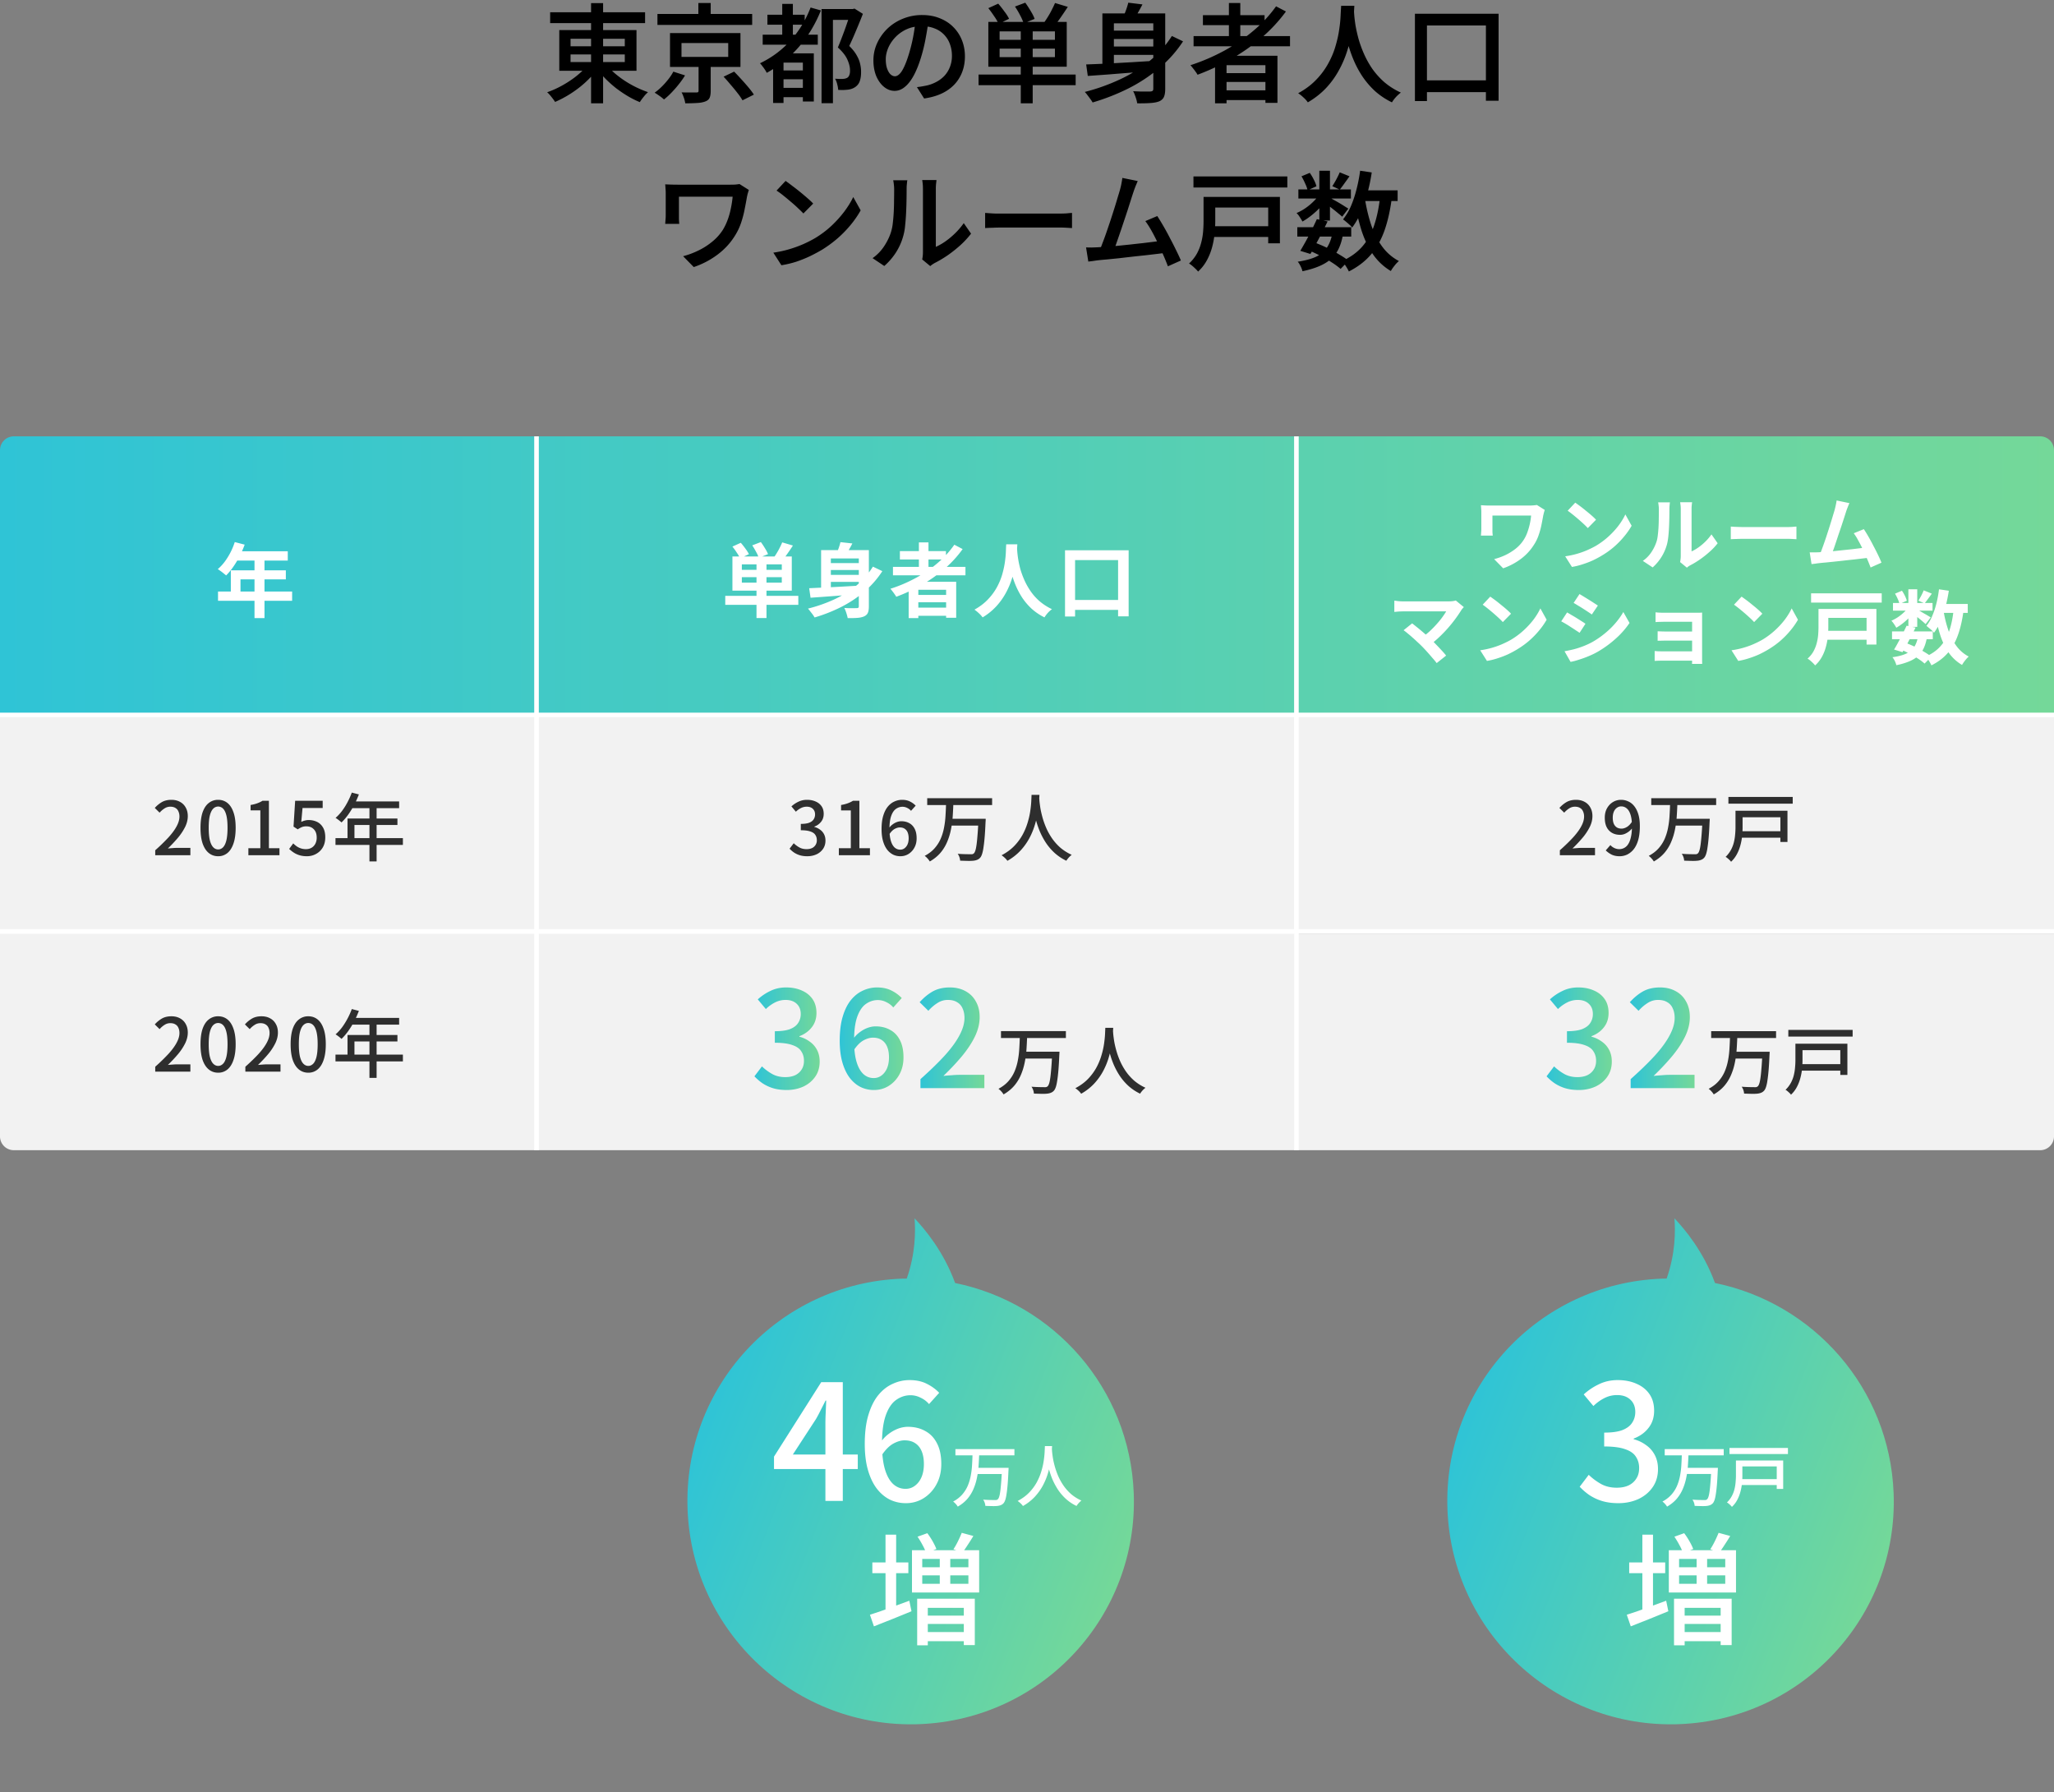 <svg width="306" height="267" fill="none" xmlns="http://www.w3.org/2000/svg"><rect width="100%" height="100%" fill="#808080" stroke="none"/><path d="M193.27 33.848h8.032v1.392h-8.032v-1.392Zm.16-5.632h7.824v1.36h-7.824v-1.36Zm2.752 4.432 1.6.336a63.746 63.746 0 0 1-.848 1.696 64.328 64.328 0 0 1-.896 1.696c-.288.544-.56 1.03-.816 1.456l-1.504-.464c.245-.416.517-.89.816-1.424.298-.544.592-1.104.88-1.68a64.15 64.15 0 0 0 .768-1.616Zm2.304 2.144 1.584.144c-.139.821-.358 1.536-.656 2.144a4.75 4.75 0 0 1-1.168 1.536c-.48.416-1.067.768-1.76 1.056-.683.288-1.499.533-2.448.736a3.16 3.16 0 0 0-.288-.768 2.909 2.909 0 0 0-.416-.656c1.077-.16 1.962-.395 2.656-.704.704-.32 1.253-.763 1.648-1.328.394-.565.677-1.285.848-2.16Zm1.104-9.12 1.456.592c-.256.363-.512.72-.768 1.072-.246.352-.475.656-.688.912l-1.104-.512c.181-.277.378-.613.592-1.008.213-.395.384-.747.512-1.056Zm-3.04-.24h1.584v7.424h-1.584v-7.424Zm-2.656.832 1.232-.512c.224.31.426.65.608 1.024.192.373.32.699.384.976l-1.312.592a4.96 4.96 0 0 0-.368-1.008 9.168 9.168 0 0 0-.544-1.072Zm2.704 2.624 1.12.672a8.776 8.776 0 0 1-1.008 1.296 11.64 11.64 0 0 1-1.296 1.2 9.662 9.662 0 0 1-1.376.944c-.096-.181-.23-.4-.4-.656a3.018 3.018 0 0 0-.48-.608 7.301 7.301 0 0 0 1.312-.72 8.535 8.535 0 0 0 1.216-1.008c.384-.373.688-.747.912-1.12Zm1.392.48c.138.075.341.192.608.352.277.15.57.315.88.496.309.181.586.352.832.512l.56.352-.912 1.2a9.762 9.762 0 0 0-.592-.496c-.235-.203-.491-.41-.768-.624a29.304 29.304 0 0 0-.8-.624 9.569 9.569 0 0 0-.624-.48l.816-.688Zm4.4-1.008h5.824v1.584h-5.824V28.36Zm.24-2.928 1.728.256a26.832 26.832 0 0 1-.656 3.136 19.881 19.881 0 0 1-.96 2.816 11.223 11.223 0 0 1-1.296 2.256 2.642 2.642 0 0 0-.384-.4 14.12 14.12 0 0 0-.976-.816 8.583 8.583 0 0 0 1.168-1.968c.33-.768.608-1.6.832-2.496a23.08 23.08 0 0 0 .544-2.784Zm2.976 3.888 1.744.16c-.235 1.835-.598 3.45-1.088 4.848-.491 1.387-1.163 2.581-2.016 3.584-.854 1.003-1.952 1.845-3.296 2.528a6.607 6.607 0 0 0-.272-.512c-.118-.192-.24-.384-.368-.576a3.079 3.079 0 0 0-.368-.464c1.226-.555 2.224-1.27 2.992-2.144.768-.875 1.36-1.925 1.776-3.152.416-1.237.714-2.661.896-4.272Zm-2.256.336c.224 1.387.538 2.688.944 3.904.416 1.205.96 2.267 1.632 3.184a7.355 7.355 0 0 0 2.48 2.144 4.984 4.984 0 0 0-.432.416c-.15.181-.294.363-.432.544a4.585 4.585 0 0 0-.336.528 8.553 8.553 0 0 1-2.656-2.48c-.704-1.024-1.275-2.208-1.712-3.552a32.47 32.47 0 0 1-1.04-4.432l1.552-.256Zm-8.352 7.648.912-1.152c.629.235 1.258.507 1.888.816.629.31 1.21.63 1.744.96.544.32 1.002.624 1.376.912l-1.2 1.216a11.174 11.174 0 0 0-1.28-.944c-.502-.33-1.051-.65-1.648-.96a22.93 22.93 0 0 0-1.792-.848Zm-17.2-11.024h13.984v1.648h-13.984V26.28Zm2.576 7.424h9.28v1.6h-9.28v-1.6Zm.144-4.368h10.16v6.912h-1.744V30.92h-8.416v-1.584Zm-1.216 0h1.744v3.584c0 .565-.032 1.184-.096 1.856a12.56 12.56 0 0 1-.368 2.032 8.914 8.914 0 0 1-.784 1.968 6.351 6.351 0 0 1-1.312 1.68 3.084 3.084 0 0 0-.384-.416 7.227 7.227 0 0 0-.512-.464 3.7 3.7 0 0 0-.448-.32 5.97 5.97 0 0 0 1.168-1.472 7.017 7.017 0 0 0 .64-1.632 9.449 9.449 0 0 0 .288-1.68c.043-.555.064-1.083.064-1.584v-3.552Zm-9.808-2.368c-.096.235-.203.49-.32.768-.107.267-.219.576-.336.928a87.44 87.44 0 0 0-.368 1.136c-.149.47-.315.987-.496 1.552-.181.555-.373 1.13-.576 1.728-.192.587-.384 1.157-.576 1.712l-.528 1.52c-.16.448-.299.805-.416 1.072l-2.112.08c.139-.341.299-.757.48-1.248.192-.49.389-1.03.592-1.616.203-.587.405-1.184.608-1.792.203-.619.395-1.216.576-1.792.181-.576.341-1.104.48-1.584.149-.48.267-.87.352-1.168.107-.395.181-.72.224-.976a11.1 11.1 0 0 0 .128-.784l2.288.464Zm2.912 5.216c.288.437.597.944.928 1.52.331.565.656 1.163.976 1.792.331.619.635 1.216.912 1.792.288.576.523 1.083.704 1.52l-1.936.864a27.435 27.435 0 0 0-.656-1.616 48.996 48.996 0 0 0-.864-1.888 26.075 26.075 0 0 0-.928-1.808c-.32-.565-.624-1.04-.912-1.424l1.776-.752Zm-8.928 4.656c.373-.021.821-.048 1.344-.08.533-.043 1.104-.09 1.712-.144.608-.064 1.232-.128 1.872-.192.64-.075 1.264-.144 1.872-.208l1.68-.208c.523-.064.965-.123 1.328-.176l.448 1.824c-.384.053-.853.112-1.408.176l-1.776.208c-.629.064-1.275.133-1.936.208-.661.075-1.307.15-1.936.224l-1.744.176c-.533.043-.981.085-1.344.128-.203.021-.432.053-.688.096l-.768.096-.336-2.112c.267.01.549.016.848.016.309-.01.587-.021.832-.032Zm-16.716-5.12c.182.01.411.027.688.048.288.021.587.037.896.048h9.536c.384 0 .731-.01 1.04-.032.32-.032.582-.053.784-.064v2.256l-.8-.048a16.414 16.414 0 0 0-1.024-.032h-8.656c-.448 0-.901.01-1.36.032-.448.01-.816.027-1.104.048V31.72Zm-9.376 6.928a5.295 5.295 0 0 0 .112-1.088v-9.408c0-.341-.016-.635-.048-.88a6.366 6.366 0 0 0-.064-.448h2.128c0 .043-.016.192-.048.448a7.078 7.078 0 0 0-.048.896v8.608a8.608 8.608 0 0 0 1.424-.816c.501-.352.987-.757 1.456-1.216.48-.47.907-.97 1.28-1.504l1.088 1.568a13.216 13.216 0 0 1-1.6 1.728 19.743 19.743 0 0 1-1.92 1.52c-.661.448-1.301.827-1.92 1.136a7.02 7.02 0 0 0-.4.256 9.518 9.518 0 0 0-.24.192l-1.2-.992Zm-7.392-.192a6.55 6.55 0 0 0 1.712-1.76c.459-.693.8-1.392 1.024-2.096a6.89 6.89 0 0 0 .272-1.312 24.79 24.79 0 0 0 .144-1.68c.032-.597.048-1.19.048-1.776a84.97 84.97 0 0 0 .016-1.584c0-.299-.016-.555-.048-.768a4.992 4.992 0 0 0-.096-.624h2.112a2.171 2.171 0 0 0-.048.272c-.011.139-.027.304-.048.496-.011.192-.016.39-.016.592 0 .47-.005 1.013-.016 1.632a60.746 60.746 0 0 1-.064 1.904c-.032.65-.08 1.27-.144 1.856a8.029 8.029 0 0 1-.256 1.472 8.965 8.965 0 0 1-1.088 2.496 9.51 9.51 0 0 1-1.76 2.048l-1.744-1.168Zm-12.96-11.504c.278.192.603.432.976.72a36.607 36.607 0 0 1 2.272 1.84c.352.299.64.57.864.816L119.69 31.8a19.034 19.034 0 0 0-.8-.784 18.99 18.99 0 0 0-1.056-.944c-.384-.33-.762-.645-1.136-.944a12.149 12.149 0 0 0-1.008-.736l1.344-1.44ZM115.21 37.64c.864-.128 1.67-.304 2.416-.528a17.778 17.778 0 0 0 2.064-.752c.64-.288 1.216-.581 1.728-.88a14.741 14.741 0 0 0 2.432-1.824 17.014 17.014 0 0 0 1.936-2.144c.555-.747.998-1.467 1.328-2.16l1.104 1.984c-.394.715-.88 1.424-1.456 2.128a17.261 17.261 0 0 1-1.952 2.016 18.255 18.255 0 0 1-2.352 1.728c-.544.32-1.13.635-1.76.944a19.29 19.29 0 0 1-2.016.816 14.68 14.68 0 0 1-2.272.544l-1.2-1.872Zm-3.648-9.344a21.601 21.601 0 0 0-.208.688 2.04 2.04 0 0 1-.064.288 54.025 54.025 0 0 1-.352 1.888c-.128.683-.309 1.37-.544 2.064a8.908 8.908 0 0 1-.976 2c-.651 1.035-1.504 1.947-2.56 2.736a12.568 12.568 0 0 1-3.504 1.824l-1.584-1.616a12.331 12.331 0 0 0 2.208-.816c.747-.352 1.44-.79 2.08-1.312a7.468 7.468 0 0 0 1.616-1.776c.277-.448.517-.944.72-1.488.203-.544.363-1.11.48-1.696.128-.597.219-1.19.272-1.776h-8v3.344c.011.235.027.47.048.704h-2.096c.022-.235.037-.448.048-.64.022-.203.032-.4.032-.592v-3.392c0-.203-.01-.41-.032-.624a10.14 10.14 0 0 0-.048-.64l.864.032c.32.01.661.016 1.024.016h7.808c.245 0 .485-.005.72-.016.245-.021.464-.048.656-.08l1.392.88Zm99.23-26.248h12.464v12.96h-1.888V3.792h-8.784v11.264h-1.792V2.048Zm.848 9.92h10.928v1.76H211.64v-1.76ZM199.8.864h1.968a66.632 66.632 0 0 1-.112 1.712 25.209 25.209 0 0 1-.304 2.336 18.88 18.88 0 0 1-.656 2.688 15.595 15.595 0 0 1-1.184 2.784 12.908 12.908 0 0 1-1.888 2.656c-.768.832-1.696 1.568-2.784 2.208a3.969 3.969 0 0 0-.624-.704 5.944 5.944 0 0 0-.816-.656c1.077-.587 1.979-1.264 2.704-2.032a11.163 11.163 0 0 0 1.792-2.432c.469-.853.827-1.712 1.072-2.576.256-.864.437-1.685.544-2.464a18.49 18.49 0 0 0 .208-2.08c.032-.608.059-1.088.08-1.44Zm1.888.4c.011.192.032.512.064.96.032.437.096.965.192 1.584.107.608.256 1.27.448 1.984a17.4 17.4 0 0 0 .8 2.208c.331.757.741 1.499 1.232 2.224a11.645 11.645 0 0 0 1.792 2 10.47 10.47 0 0 0 2.48 1.568 5.841 5.841 0 0 0-.768.704 5.051 5.051 0 0 0-.56.752 10.887 10.887 0 0 1-2.576-1.728 12.565 12.565 0 0 1-1.872-2.208 15.03 15.03 0 0 1-1.28-2.416 19.69 19.69 0 0 1-.832-2.416 23.537 23.537 0 0 1-.464-2.208 26.555 26.555 0 0 1-.304-2.848l1.648-.16Zm-23.872 4.112h14.368v1.52h-14.368v-1.52Zm1.392-3.12h9.184v1.488h-9.184V2.256Zm2.752 8.64h7.264v1.312h-7.264v-1.312Zm0 2.56h7.264v1.456h-7.264v-1.456ZM183.08.448h1.696v5.776h-1.696V.448Zm7.024.496 1.472.768a23.162 23.162 0 0 1-3.664 3.936A29.662 29.662 0 0 1 183.4 8.8a34.25 34.25 0 0 1-4.992 2.336 3.05 3.05 0 0 0-.288-.448 9.645 9.645 0 0 0-.4-.528 6.994 6.994 0 0 0-.368-.448 29.852 29.852 0 0 0 4.976-2.128 25.836 25.836 0 0 0 4.368-2.976 19.642 19.642 0 0 0 3.408-3.664Zm-9.088 7.36h9.296v7.024h-1.792V9.712h-5.792v5.68h-1.712V8.304ZM165.32 4.56h7.264v1.248h-7.264V4.56Zm0 2.368h7.264v1.248h-7.264V6.928ZM171.816 2h1.776v11.232c0 .512-.064.912-.192 1.2-.128.288-.357.507-.688.656-.341.139-.779.224-1.312.256-.533.043-1.195.059-1.984.048a3.958 3.958 0 0 0-.128-.592 9.757 9.757 0 0 0-.224-.656c-.075-.213-.16-.4-.256-.56.363.021.715.037 1.056.048h1.504c.16-.01.272-.043.336-.096.075-.064.112-.17.112-.32V2Zm-10 7.6a337.28 337.28 0 0 0 3.088-.128c1.184-.064 2.443-.133 3.776-.208a562 562 0 0 1 3.968-.24l-.032 1.456c-1.248.107-2.507.213-3.776.32-1.269.096-2.485.192-3.648.288-1.163.085-2.208.16-3.136.224l-.24-1.712Zm12.768-4.24 1.664.8a18.29 18.29 0 0 1-3.6 4.032 23.685 23.685 0 0 1-4.592 3.008 32.51 32.51 0 0 1-5.28 2.064 4.616 4.616 0 0 0-.336-.512 21.6 21.6 0 0 0-.432-.576 3.99 3.99 0 0 0-.4-.48 29.607 29.607 0 0 0 5.248-1.872 20.871 20.871 0 0 0 4.432-2.768 15.231 15.231 0 0 0 3.296-3.696ZM168.088.4l2.112.256c-.235.459-.485.917-.752 1.376a15.45 15.45 0 0 1-.736 1.136l-1.536-.32a13.6 13.6 0 0 0 .528-1.216c.171-.459.299-.87.384-1.232ZM164.232 2h8.144v1.472h-6.432v6.896h-1.712V2Zm-12.16 2.064h1.776v11.328h-1.776V4.064Zm-3.152 3.184v1.264h8.24V7.248h-8.24Zm0-2.576v1.264h8.24V4.672h-8.24Zm-1.68-1.408h11.68v6.672h-11.68V3.264Zm-1.456 7.84h14.464v1.584h-14.464v-1.584Zm1.456-9.888 1.472-.672c.299.341.603.725.912 1.152.32.416.555.784.704 1.104l-1.552.752a7.575 7.575 0 0 0-.656-1.12 18.248 18.248 0 0 0-.88-1.216Zm3.968-.24L152.744.4c.267.373.533.784.8 1.232.277.448.475.843.592 1.184l-1.632.656a8.055 8.055 0 0 0-.528-1.2c-.245-.47-.501-.901-.768-1.296Zm5.968-.528 1.904.576a65.285 65.285 0 0 1-1.056 1.568c-.352.512-.677.944-.976 1.296l-1.504-.528c.192-.267.389-.565.592-.896.213-.341.405-.688.576-1.04.181-.352.336-.677.464-.976ZM138.344 3.04c-.117.821-.261 1.69-.432 2.608-.16.907-.379 1.824-.656 2.752-.32 1.077-.683 2-1.088 2.768-.405.768-.853 1.355-1.344 1.76-.48.405-.997.608-1.552.608s-1.072-.192-1.552-.576c-.48-.384-.869-.917-1.168-1.6-.288-.693-.432-1.483-.432-2.368 0-.907.187-1.765.56-2.576a7.14 7.14 0 0 1 1.536-2.16 7.206 7.206 0 0 1 2.304-1.472 7.48 7.48 0 0 1 2.864-.544c.971 0 1.845.16 2.624.48.789.31 1.461.747 2.016 1.312a5.747 5.747 0 0 1 1.28 1.952c.299.747.448 1.547.448 2.4 0 1.12-.235 2.117-.704 2.992-.459.875-1.136 1.595-2.032 2.16-.896.565-2.011.944-3.344 1.136l-1.072-1.696c.299-.032.565-.07.8-.112.235-.043.459-.085.672-.128a5.575 5.575 0 0 0 1.44-.544c.459-.245.859-.55 1.2-.912a4.13 4.13 0 0 0 .8-1.296 4.395 4.395 0 0 0 .304-1.664 4.91 4.91 0 0 0-.304-1.76 3.831 3.831 0 0 0-.864-1.392 3.772 3.772 0 0 0-1.408-.928c-.544-.224-1.173-.336-1.888-.336-.864 0-1.632.155-2.304.464a5.41 5.41 0 0 0-1.68 1.2 5.47 5.47 0 0 0-1.056 1.6c-.235.576-.352 1.125-.352 1.648 0 .565.069 1.04.208 1.424.139.373.309.656.512.848.213.181.427.272.64.272.235 0 .469-.117.704-.352s.464-.597.688-1.088c.235-.501.469-1.136.704-1.904a24.88 24.88 0 0 0 .608-2.448 24.95 24.95 0 0 0 .368-2.576l1.952.048Zm-24.016-.848h5.552V3.68h-5.552V2.192Zm1.856 10.896h4.144v1.392h-4.144v-1.392Zm-.016-2.592h4.208v1.312h-4.208v-1.312Zm-2.544-5.328h8.208v1.488h-8.208V5.168Zm2.912-4.592h1.584v5.568h-1.584V.576Zm4.224.544 1.536.432c-.832 2.07-1.936 3.893-3.312 5.472a17.41 17.41 0 0 1-4.752 3.824 5.918 5.918 0 0 0-.656-.992 3.326 3.326 0 0 0-.352-.432 14.535 14.535 0 0 0 4.528-3.36c1.28-1.419 2.283-3.067 3.008-4.944Zm-4.032 6.832h3.568v1.376h-3.568v6.016h-1.552v-6.4l.928-.992h.624Zm2.88 0h1.632v7.168h-1.632V7.952Zm2.784-6.608h4.736V2.96h-3.04v12.416h-1.696V1.344Zm4.336 0h.32l.256-.064 1.248.784a85.011 85.011 0 0 1-.992 2.432 47.847 47.847 0 0 1-1.04 2.352c.491.48.859.944 1.104 1.392.256.437.427.859.512 1.264.096.395.144.773.144 1.136.011.565-.053 1.045-.192 1.44a1.712 1.712 0 0 1-.672.88c-.299.213-.672.347-1.12.4a9.951 9.951 0 0 1-.672.048c-.256 0-.507-.005-.752-.016a4.053 4.053 0 0 0-.144-.832 2.942 2.942 0 0 0-.32-.832c.224.01.427.021.608.032h.496c.139-.01.267-.027.384-.048.117-.032.219-.07.304-.112a.766.766 0 0 0 .336-.432c.075-.192.107-.427.096-.704 0-.47-.128-.992-.384-1.568-.245-.576-.72-1.184-1.424-1.824.171-.405.347-.843.528-1.312.181-.47.357-.939.528-1.408.171-.48.325-.928.464-1.344.149-.427.277-.79.384-1.088v-.576Zm-28.784.736h14.112v1.632H97.944V2.08ZM104.04.448h1.84v2.448h-1.84V.448Zm-2.512 5.968V8.48h6.96V6.416h-6.96Zm-1.712-1.488h10.496v5.04H99.816v-5.04Zm7.984 6.496 1.568-.752c.341.341.699.72 1.072 1.136.373.405.725.805 1.056 1.2.331.395.603.757.816 1.088l-1.696.848a8.168 8.168 0 0 0-.736-1.072c-.32-.416-.667-.837-1.04-1.264a25.632 25.632 0 0 0-1.04-1.184Zm-3.728-2.064h1.808v4.192c0 .448-.059.795-.176 1.04-.117.245-.347.427-.688.544-.331.117-.736.187-1.216.208-.48.032-1.051.048-1.712.048a4.273 4.273 0 0 0-.208-.832 5.923 5.923 0 0 0-.336-.8c.299.01.597.016.896.016h1.28c.139 0 .229-.016.272-.048.053-.043.08-.117.08-.224V9.36Zm-3.76 1.312 1.744.56c-.256.427-.56.859-.912 1.296-.341.437-.704.853-1.088 1.248-.373.395-.752.741-1.136 1.04a5.969 5.969 0 0 0-.688-.544 8.689 8.689 0 0 0-.704-.464 8.67 8.67 0 0 0 1.088-.928c.352-.352.677-.72.976-1.104.299-.384.539-.752.72-1.104ZM81.96 1.824h14.144V3.44H81.96V1.824Zm6.096-1.36h1.792v14.928h-1.792V.464ZM87.608 9.6l1.456.608c-.373.523-.805 1.03-1.296 1.52-.48.49-.997.95-1.552 1.376-.555.427-1.13.816-1.728 1.168-.597.352-1.195.656-1.792.912a5.936 5.936 0 0 0-.336-.48 19.378 19.378 0 0 0-.432-.544c-.15-.17-.288-.31-.416-.416a13.851 13.851 0 0 0 1.76-.752c.587-.299 1.147-.63 1.68-.992a12.78 12.78 0 0 0 1.488-1.152A8.42 8.42 0 0 0 87.608 9.6Zm2.752.048c.33.416.725.827 1.184 1.232.459.395.96.773 1.504 1.136.555.363 1.125.688 1.712.976.597.288 1.19.533 1.776.736a8.18 8.18 0 0 0-.432.432c-.15.181-.293.363-.432.544a5.556 5.556 0 0 0-.352.512 14.027 14.027 0 0 1-1.792-.896 19.642 19.642 0 0 1-1.728-1.168 17.78 17.78 0 0 1-1.568-1.392c-.48-.49-.907-.987-1.28-1.488l1.408-.624ZM85 8.112v1.136h8.08V8.112H85Zm0-2.336v1.12h8.08v-1.12H85ZM83.32 4.48h11.504v6.064H83.32V4.48Z" fill="#000"/><path d="M0 67.058C0 65.921.922 65 2.058 65h301.884c1.136 0 2.058.921 2.058 2.058v39.794H0V67.058Z" fill="url(#a)"/><path d="M0 106.852h79.587v32.247H0v-32.247Zm79.587 0h113.207v32.247H79.587v-32.247Zm113.207 0H306v32.247H192.794v-32.247ZM0 139.099h79.587v32.246H2.058A2.058 2.058 0 0 1 0 169.287v-30.188Zm79.587 0h113.207v32.246H79.587v-32.246Z" fill="#F2F2F2"/><path d="M192.794 139.099H306v30.188a2.058 2.058 0 0 1-2.058 2.058H192.794v-32.246Z" fill="#F2F2F2"/><path d="M79.587 65h.686v106.345h-.686V65Z" fill="#fff"/><path d="M306 106.165v.687H0v-.687h306Zm0 32.247v.687H0v-.687h306Z" fill="#fff"/><path d="M192.793 65h.687v106.345h-.687V65ZM34.976 80.752l1.476.384a14.564 14.564 0 0 1-.768 1.74 12.757 12.757 0 0 1-.948 1.584c-.336.48-.684.9-1.044 1.26-.096-.08-.22-.18-.372-.3a6.621 6.621 0 0 0-.468-.36 5.294 5.294 0 0 0-.408-.276c.368-.312.712-.68 1.032-1.104a10.168 10.168 0 0 0 1.5-2.928Zm.264 1.368h7.632v1.392h-8.328l.696-1.392Zm-.852 2.844h8.196v1.344h-6.756v2.52h-1.44v-3.864ZM32.48 88.12h11.04v1.38H32.48v-1.38Zm5.436-5.28h1.488v9.24h-1.488v-9.24Z" fill="#fff"/><path d="m52.41 118.071 1.056.275a15.264 15.264 0 0 1-.715 1.584c-.271.513-.564.99-.88 1.43-.315.44-.645.825-.99 1.155a6.598 6.598 0 0 0-.264-.22 3.96 3.96 0 0 0-.33-.253 1.73 1.73 0 0 0-.297-.198c.345-.301.668-.649.968-1.045.3-.403.572-.836.814-1.298.25-.469.462-.946.638-1.43Zm0 1.32h7.051v1.001h-7.557l.506-1.001Zm-.638 2.541h7.436v.968h-6.402v2.475h-1.034v-3.443Zm-1.793 2.926h10.043v1.012H49.98v-1.012Zm5.06-4.95h1.067v8.415H55.04v-8.415Zm-9.309 7.645c-.418 0-.792-.051-1.122-.154a3.279 3.279 0 0 1-.87-.407 5 5 0 0 1-.66-.528l.606-.825c.154.154.323.297.506.429a2.382 2.382 0 0 0 1.397.429c.3 0 .572-.066.814-.198.242-.139.432-.337.572-.594a1.97 1.97 0 0 0 .209-.935c0-.528-.143-.939-.43-1.232-.278-.293-.648-.44-1.11-.44a1.78 1.78 0 0 0-.66.11 3.617 3.617 0 0 0-.627.341l-.627-.407.242-3.85h4.103v1.078H45.07l-.187 2.068a2.58 2.58 0 0 1 .528-.198 2.09 2.09 0 0 1 .583-.077c.455 0 .869.092 1.243.275.374.183.67.466.89.847.22.374.33.858.33 1.452s-.127 1.104-.384 1.529a2.587 2.587 0 0 1-1.012.957c-.41.22-.855.33-1.331.33Zm-8.727-.154v-1.045h1.782v-5.632h-1.452v-.803c.382-.066.712-.15.99-.253.286-.103.547-.227.781-.374h.957v7.062h1.573v1.045h-4.63Zm-4.503.154c-.527 0-.99-.158-1.385-.473-.396-.315-.704-.785-.924-1.408-.213-.631-.32-1.415-.32-2.354 0-.939.107-1.716.32-2.332.22-.616.528-1.074.924-1.375a2.193 2.193 0 0 1 1.386-.462c.528 0 .986.154 1.375.462.389.308.69.77.902 1.386.22.609.33 1.382.33 2.321 0 .939-.11 1.723-.33 2.354-.213.623-.514 1.093-.902 1.408a2.117 2.117 0 0 1-1.375.473Zm0-1.012a.999.999 0 0 0 .727-.319c.213-.213.378-.554.495-1.023.117-.477.176-1.104.176-1.881 0-.777-.059-1.397-.176-1.859-.117-.462-.282-.796-.495-1.001a1.018 1.018 0 0 0-.726-.308 1.02 1.02 0 0 0-.726.308c-.213.205-.381.539-.506 1.001-.117.462-.176 1.082-.176 1.859 0 .777.058 1.404.176 1.881.125.469.293.81.506 1.023a1 1 0 0 0 .726.319Zm-9.374.858v-.737a27.386 27.386 0 0 0 2.002-1.947c.535-.594.935-1.144 1.199-1.65.27-.506.407-.979.407-1.419 0-.293-.052-.55-.154-.77a1.04 1.04 0 0 0-.451-.517c-.198-.125-.451-.187-.76-.187-.315 0-.604.088-.868.264a3.45 3.45 0 0 0-.726.627l-.715-.704a4.325 4.325 0 0 1 1.089-.891c.388-.213.85-.319 1.386-.319.49 0 .92.103 1.287.308.366.198.649.48.847.847.205.359.308.785.308 1.276 0 .521-.129 1.049-.385 1.584a8.166 8.166 0 0 1-1.056 1.606 20.635 20.635 0 0 1-1.53 1.628c.213-.022.437-.04.672-.055a7.24 7.24 0 0 1 .649-.033h2.035v1.089h-5.236Zm130.551-8.987h1.177c-.014.301-.04.689-.077 1.166a16.982 16.982 0 0 1-.209 1.606 13.477 13.477 0 0 1-.44 1.837 10.68 10.68 0 0 1-.814 1.914 9.051 9.051 0 0 1-1.309 1.804 8.154 8.154 0 0 1-1.925 1.496 2.751 2.751 0 0 0-.374-.429 3.61 3.61 0 0 0-.495-.396c.748-.396 1.375-.854 1.881-1.375a7.943 7.943 0 0 0 1.243-1.672 9.206 9.206 0 0 0 .748-1.782c.184-.601.316-1.173.396-1.716a15.32 15.32 0 0 0 .154-1.452c.022-.425.037-.759.044-1.001Zm1.133.253c.008.132.022.352.044.66.03.301.077.664.143 1.089.074.425.18.887.319 1.386.14.499.323 1.012.55 1.54.228.521.514 1.034.858 1.54a7.82 7.82 0 0 0 1.232 1.386 7.218 7.218 0 0 0 1.705 1.078 3.696 3.696 0 0 0-.462.429 3.877 3.877 0 0 0-.341.451 7.323 7.323 0 0 1-1.76-1.177 8.338 8.338 0 0 1-1.287-1.507 11.052 11.052 0 0 1-.891-1.661 13.707 13.707 0 0 1-.572-1.661 16.869 16.869 0 0 1-.473-2.717 74.077 74.077 0 0 0-.066-.737l1.001-.099Zm-16.676.242h9.669v1.023h-9.669v-1.023Zm3.476 3.069h4.521v1.012h-4.521v-1.012Zm4.158 0h1.078v.099c0 .059-.003.128-.011.209 0 .073-.003.132-.011.176-.036.88-.08 1.628-.132 2.244-.051.616-.11 1.129-.176 1.54a5.71 5.71 0 0 1-.209.979c-.08.242-.172.422-.275.539a1.16 1.16 0 0 1-.473.33c-.161.066-.355.11-.583.132a7.12 7.12 0 0 1-.847.022 53.968 53.968 0 0 1-1.089-.033 1.985 1.985 0 0 0-.11-.528 1.827 1.827 0 0 0-.253-.495c.396.029.77.048 1.122.055.352.007.605.011.759.011.132.007.235.004.308-.011a.537.537 0 0 0 .22-.121c.118-.11.217-.345.297-.704.081-.367.151-.895.209-1.584.066-.697.125-1.588.176-2.673v-.187Zm-4.829-2.222h1.089a59.953 59.953 0 0 1-.099 1.914 14.295 14.295 0 0 1-.264 1.925 9.145 9.145 0 0 1-.561 1.826 6.28 6.28 0 0 1-.99 1.617c-.418.491-.949.924-1.595 1.298a2.644 2.644 0 0 0-.341-.451 2.82 2.82 0 0 0-.418-.385c.609-.323 1.108-.708 1.496-1.155.389-.447.693-.935.913-1.463a7.87 7.87 0 0 0 .484-1.65c.11-.579.18-1.162.209-1.749.037-.587.063-1.162.077-1.727Zm-6.801 7.799c-.389 0-.752-.081-1.089-.242a2.594 2.594 0 0 1-.891-.748c-.257-.337-.459-.759-.605-1.265-.147-.506-.22-1.104-.22-1.793 0-.777.084-1.441.253-1.991.168-.557.396-1.008.682-1.353.286-.345.612-.598.979-.759a2.7 2.7 0 0 1 1.144-.253c.454 0 .847.084 1.177.253.337.169.619.374.847.616l-.693.77a1.664 1.664 0 0 0-.561-.429 1.523 1.523 0 0 0-.704-.176c-.352 0-.679.106-.979.319-.294.205-.528.55-.704 1.034-.176.484-.264 1.14-.264 1.969 0 .697.066 1.272.198 1.727.132.447.319.785.561 1.012.242.22.524.33.847.33.242 0 .454-.07.638-.209a1.41 1.41 0 0 0 .451-.583c.11-.257.165-.557.165-.902s-.052-.638-.154-.88a1.169 1.169 0 0 0-.451-.55c-.191-.125-.429-.187-.715-.187-.242 0-.503.077-.781.231-.272.154-.532.418-.781.792l-.044-.924c.154-.22.333-.403.539-.55a2.5 2.5 0 0 1 .638-.352c.227-.081.443-.121.649-.121.454 0 .85.095 1.188.286.344.183.612.462.803.836.198.374.297.847.297 1.419 0 .535-.114 1.005-.341 1.408-.22.396-.514.708-.88.935-.36.22-.759.33-1.199.33Zm-9.167-.154v-1.045h1.782v-5.632h-1.452v-.803c.382-.066.712-.15.99-.253.286-.103.547-.227.781-.374h.957v7.062h1.573v1.045h-4.631Zm-4.7.154c-.425 0-.803-.051-1.133-.154a3.305 3.305 0 0 1-.858-.407 4.11 4.11 0 0 1-.649-.561l.616-.814c.242.235.517.44.825.616.308.176.671.264 1.089.264.308 0 .576-.051.803-.154a1.255 1.255 0 0 0 .726-1.188c0-.293-.073-.55-.22-.77-.139-.227-.385-.4-.737-.517-.345-.125-.821-.187-1.43-.187v-.946c.535 0 .953-.059 1.254-.176.308-.125.528-.293.66-.506a1.3 1.3 0 0 0 .209-.726c0-.352-.11-.631-.33-.836-.22-.213-.524-.319-.913-.319-.308 0-.598.07-.869.209a3.029 3.029 0 0 0-.748.539l-.66-.792a4.17 4.17 0 0 1 1.056-.704 2.885 2.885 0 0 1 1.265-.275c.484 0 .913.084 1.287.253.374.161.667.396.88.704.213.308.319.686.319 1.133 0 .462-.128.854-.385 1.177a2.25 2.25 0 0 1-1.012.726v.044c.308.081.587.213.836.396.257.176.458.403.605.682.147.279.22.598.22.957 0 .484-.125.902-.374 1.254a2.404 2.404 0 0 1-.979.803 3.289 3.289 0 0 1-1.353.275Zm137.223-8.833h9.581v1.001h-9.581v-1.001Zm1.683 5.104h6.49v.968h-6.49v-.968Zm.099-3.047h7.018v4.653h-1.056v-3.685h-5.962v-.968Zm-.726 0h1.056v2.475c0 .389-.022.81-.066 1.265a8.325 8.325 0 0 1-.253 1.375 6.12 6.12 0 0 1-.517 1.331 4.28 4.28 0 0 1-.88 1.155 1.364 1.364 0 0 0-.231-.264 3.738 3.738 0 0 0-.308-.275 1.207 1.207 0 0 0-.275-.187 4.32 4.32 0 0 0 .792-1.034c.198-.367.345-.744.44-1.133.096-.389.158-.774.187-1.155.037-.381.055-.744.055-1.089v-2.464Zm-12.551-1.87h9.669v1.023h-9.669v-1.023Zm3.476 3.069h4.521v1.012h-4.521v-1.012Zm4.158 0h1.078v.099c0 .059-.003.128-.011.209 0 .073-.003.132-.011.176-.036.88-.08 1.628-.132 2.244-.051.616-.11 1.129-.176 1.54a5.71 5.71 0 0 1-.209.979c-.08.242-.172.422-.275.539a1.16 1.16 0 0 1-.473.33c-.161.066-.355.11-.583.132a7.12 7.12 0 0 1-.847.022 53.968 53.968 0 0 1-1.089-.033 1.985 1.985 0 0 0-.11-.528 1.827 1.827 0 0 0-.253-.495c.396.029.77.048 1.122.055.352.007.605.011.759.011.132.007.235.004.308-.011a.537.537 0 0 0 .22-.121c.118-.11.217-.345.297-.704.081-.367.151-.895.209-1.584.066-.697.125-1.588.176-2.673v-.187Zm-4.829-2.222h1.089a59.953 59.953 0 0 1-.099 1.914 14.295 14.295 0 0 1-.264 1.925 9.145 9.145 0 0 1-.561 1.826 6.28 6.28 0 0 1-.99 1.617c-.418.491-.949.924-1.595 1.298a2.644 2.644 0 0 0-.341-.451 2.82 2.82 0 0 0-.418-.385c.609-.323 1.108-.708 1.496-1.155.389-.447.693-.935.913-1.463a7.87 7.87 0 0 0 .484-1.65c.11-.579.18-1.162.209-1.749.037-.587.063-1.162.077-1.727Zm-7.505 7.799c-.47 0-.877-.084-1.221-.253a3.44 3.44 0 0 1-.858-.616l.693-.792c.161.183.359.33.594.44.234.11.476.165.726.165.256 0 .498-.059.726-.176a1.55 1.55 0 0 0 .605-.572c.176-.264.311-.616.407-1.056.102-.44.154-.979.154-1.617 0-.675-.066-1.228-.198-1.661-.132-.44-.319-.763-.561-.968a1.216 1.216 0 0 0-.847-.319c-.235 0-.448.07-.638.209a1.323 1.323 0 0 0-.451.572c-.11.249-.165.55-.165.902 0 .345.047.638.143.88.102.242.253.429.451.561.198.125.436.187.715.187.256 0 .52-.081.792-.242.271-.161.528-.425.77-.792l.055.935a2.805 2.805 0 0 1-1.177.902c-.22.081-.44.121-.66.121-.448 0-.844-.095-1.188-.286a2.037 2.037 0 0 1-.803-.847c-.191-.381-.286-.854-.286-1.419 0-.535.11-1.001.33-1.397.227-.403.524-.715.891-.935.366-.22.766-.33 1.199-.33a2.5 2.5 0 0 1 1.089.242c.344.154.641.392.891.715.256.323.458.73.605 1.221.146.491.22 1.074.22 1.749 0 .792-.081 1.474-.242 2.046-.162.565-.385 1.027-.671 1.386a2.89 2.89 0 0 1-.968.792 2.61 2.61 0 0 1-1.122.253Zm-8.914-.154v-.737c.8-.711 1.467-1.36 2.002-1.947.536-.594.935-1.144 1.199-1.65.272-.506.407-.979.407-1.419a1.8 1.8 0 0 0-.154-.77 1.035 1.035 0 0 0-.451-.517c-.198-.125-.451-.187-.759-.187-.315 0-.605.088-.869.264a3.45 3.45 0 0 0-.726.627l-.715-.704a4.34 4.34 0 0 1 1.089-.891c.389-.213.851-.319 1.386-.319.492 0 .921.103 1.287.308.367.198.649.48.847.847.206.359.308.785.308 1.276 0 .521-.128 1.049-.385 1.584a8.103 8.103 0 0 1-1.056 1.606 20.56 20.56 0 0 1-1.529 1.628c.213-.022.437-.04.671-.055.242-.022.459-.033.649-.033h2.035v1.089h-5.236Zm34.036 26.021h9.581v1.001h-9.581v-1.001Zm1.683 5.104h6.49v.968h-6.49v-.968Zm.099-3.047h7.018v4.653h-1.056v-3.685h-5.962v-.968Zm-.726 0h1.056v2.475c0 .388-.022.81-.066 1.265a8.344 8.344 0 0 1-.253 1.375 6.139 6.139 0 0 1-.517 1.331 4.28 4.28 0 0 1-.88 1.155 1.364 1.364 0 0 0-.231-.264 3.564 3.564 0 0 0-.308-.275 1.175 1.175 0 0 0-.275-.187 4.34 4.34 0 0 0 .792-1.034c.198-.367.345-.745.44-1.133.096-.389.158-.774.187-1.155.037-.382.055-.745.055-1.089v-2.464Zm-12.551-1.87h9.669v1.023h-9.669v-1.023Zm3.476 3.069h4.521v1.012h-4.521v-1.012Zm4.158 0h1.078v.099c0 .058-.003.128-.011.209 0 .073-.003.132-.011.176-.036.88-.08 1.628-.132 2.244-.051.616-.11 1.129-.176 1.54a5.73 5.73 0 0 1-.209.979c-.08.242-.172.421-.275.539a1.16 1.16 0 0 1-.473.33c-.161.066-.355.11-.583.132-.205.022-.487.029-.847.022a74.206 74.206 0 0 1-1.089-.033 1.985 1.985 0 0 0-.11-.528 1.827 1.827 0 0 0-.253-.495c.396.029.77.047 1.122.055.352.007.605.011.759.011.132.007.235.003.308-.011a.55.55 0 0 0 .22-.121c.118-.11.217-.345.297-.704.081-.367.151-.895.209-1.584.066-.697.125-1.588.176-2.673v-.187Zm-4.829-2.222h1.089a59.953 59.953 0 0 1-.099 1.914 14.295 14.295 0 0 1-.264 1.925 9.165 9.165 0 0 1-.561 1.826 6.28 6.28 0 0 1-.99 1.617c-.418.491-.949.924-1.595 1.298-.08-.14-.194-.29-.341-.451a2.767 2.767 0 0 0-.418-.385c.609-.323 1.108-.708 1.496-1.155.389-.448.693-.935.913-1.463a7.87 7.87 0 0 0 .484-1.65c.11-.58.18-1.163.209-1.749.037-.587.063-1.163.077-1.727Z" fill="#2E2E2E"/><path d="M242.929 162.099v-1.34c1.454-1.294 2.667-2.474 3.64-3.54.974-1.08 1.7-2.08 2.18-3 .494-.92.74-1.78.74-2.58 0-.534-.093-1-.28-1.4a1.882 1.882 0 0 0-.82-.94c-.36-.227-.82-.34-1.38-.34-.573 0-1.1.16-1.58.48-.48.306-.92.686-1.32 1.14l-1.3-1.28c.627-.694 1.287-1.234 1.98-1.62.707-.387 1.547-.58 2.52-.58.894 0 1.674.186 2.34.56.667.36 1.18.873 1.54 1.54.374.653.56 1.426.56 2.32 0 .946-.233 1.906-.7 2.88-.466.96-1.106 1.933-1.92 2.92-.813.973-1.74 1.96-2.78 2.96.387-.04.794-.074 1.22-.1.44-.04.834-.06 1.18-.06h3.7v1.98h-9.52Z" fill="url(#b)"/><path d="M235.203 162.379c-.773 0-1.46-.094-2.06-.28a6.05 6.05 0 0 1-1.56-.74 7.471 7.471 0 0 1-1.18-1.02l1.12-1.48c.44.426.94.8 1.5 1.12.56.32 1.22.48 1.98.48.56 0 1.047-.094 1.46-.28.413-.2.733-.48.96-.84.24-.36.36-.8.36-1.32 0-.534-.133-1-.4-1.4-.253-.414-.7-.727-1.34-.94-.627-.227-1.493-.34-2.6-.34v-1.72c.973 0 1.733-.107 2.28-.32.56-.227.96-.534 1.2-.92.253-.387.38-.827.38-1.32 0-.64-.2-1.147-.6-1.52-.4-.387-.953-.58-1.66-.58-.56 0-1.087.126-1.58.38a5.47 5.47 0 0 0-1.36.98l-1.2-1.44a7.537 7.537 0 0 1 1.92-1.28c.693-.334 1.46-.5 2.3-.5.88 0 1.66.153 2.34.46.68.293 1.213.72 1.6 1.28s.58 1.246.58 2.06c0 .84-.233 1.553-.7 2.14-.453.586-1.067 1.026-1.84 1.32v.08c.56.146 1.067.386 1.52.72.467.32.833.733 1.1 1.24.267.506.4 1.086.4 1.74 0 .88-.227 1.64-.68 2.28-.44.626-1.033 1.113-1.78 1.46-.747.333-1.567.5-2.46.5Z" fill="url(#c)"/><path d="M164.667 153.112h1.177c-.015.3-.041.689-.077 1.166a17.71 17.71 0 0 1-.209 1.606 13.663 13.663 0 0 1-.44 1.837c-.198.638-.47 1.276-.814 1.914a9.12 9.12 0 0 1-1.309 1.804 8.2 8.2 0 0 1-1.925 1.496 2.713 2.713 0 0 0-.374-.429 3.61 3.61 0 0 0-.495-.396c.748-.396 1.375-.855 1.881-1.375a8.003 8.003 0 0 0 1.243-1.672 9.27 9.27 0 0 0 .748-1.782c.183-.602.315-1.174.396-1.716.08-.543.132-1.027.154-1.452.022-.426.036-.759.044-1.001Zm1.133.253c.007.132.022.352.044.66.029.3.077.663.143 1.089.073.425.179.887.319 1.386.139.498.322 1.012.55 1.54.227.52.513 1.034.858 1.54.344.498.755.96 1.232 1.386a7.198 7.198 0 0 0 1.705 1.078 3.427 3.427 0 0 0-.803.88 7.304 7.304 0 0 1-1.76-1.177 8.293 8.293 0 0 1-1.287-1.507 11.1 11.1 0 0 1-.891-1.661 13.427 13.427 0 0 1-.572-1.661 16.192 16.192 0 0 1-.319-1.507c-.074-.47-.125-.873-.154-1.21l-.066-.737 1.001-.099Zm-16.676.242h9.669v1.023h-9.669v-1.023Zm3.476 3.069h4.521v1.012H152.6v-1.012Zm4.158 0h1.078v.099c0 .058-.004.128-.011.209 0 .073-.004.132-.011.176-.037.88-.081 1.628-.132 2.244-.052.616-.11 1.129-.176 1.54-.059.41-.129.737-.209.979-.081.242-.173.421-.275.539a1.174 1.174 0 0 1-.473.33c-.162.066-.356.11-.583.132-.206.022-.488.029-.847.022a74.206 74.206 0 0 1-1.089-.033 2.025 2.025 0 0 0-.11-.528 1.856 1.856 0 0 0-.253-.495c.396.029.77.047 1.122.055.352.007.605.011.759.011.132.007.234.003.308-.011a.556.556 0 0 0 .22-.121c.117-.11.216-.345.297-.704.08-.367.15-.895.209-1.584.066-.697.124-1.588.176-2.673v-.187Zm-4.829-2.222h1.089a59.953 59.953 0 0 1-.099 1.914 14.295 14.295 0 0 1-.264 1.925 9.298 9.298 0 0 1-.561 1.826 6.28 6.28 0 0 1-.99 1.617c-.418.491-.95.924-1.595 1.298a2.712 2.712 0 0 0-.341-.451 2.866 2.866 0 0 0-.418-.385c.608-.323 1.107-.708 1.496-1.155.388-.448.693-.935.913-1.463a7.93 7.93 0 0 0 .484-1.65c.11-.58.179-1.163.209-1.749a49.92 49.92 0 0 0 .077-1.727Z" fill="#2E2E2E"/><path d="M137.127 162.099v-1.34c1.453-1.294 2.666-2.474 3.64-3.54.973-1.08 1.7-2.08 2.18-3 .493-.92.74-1.78.74-2.58 0-.534-.094-1-.28-1.4a1.891 1.891 0 0 0-.82-.94c-.36-.227-.82-.34-1.38-.34-.574 0-1.1.16-1.58.48-.48.306-.92.686-1.32 1.14l-1.3-1.28c.626-.694 1.286-1.234 1.98-1.62.706-.387 1.546-.58 2.52-.58.893 0 1.673.186 2.34.56.666.36 1.18.873 1.54 1.54.373.653.56 1.426.56 2.32 0 .946-.234 1.906-.7 2.88-.467.96-1.107 1.933-1.92 2.92-.814.973-1.74 1.96-2.78 2.96.386-.04.793-.074 1.22-.1.44-.04.833-.06 1.18-.06h3.7v1.98h-9.52Z" fill="url(#d)"/><path d="M130.2 162.379a4.539 4.539 0 0 1-1.98-.44c-.613-.307-1.153-.76-1.62-1.36-.466-.614-.833-1.38-1.1-2.3-.266-.92-.4-2.007-.4-3.26 0-1.414.154-2.62.46-3.62.307-1.014.72-1.834 1.24-2.46.52-.627 1.114-1.087 1.78-1.38a4.919 4.919 0 0 1 2.08-.46c.827 0 1.54.153 2.14.46a5.37 5.37 0 0 1 1.54 1.12l-1.26 1.4a3 3 0 0 0-1.02-.78 2.75 2.75 0 0 0-1.28-.32c-.64 0-1.233.193-1.78.58-.533.373-.96 1-1.28 1.88-.32.88-.48 2.073-.48 3.58 0 1.266.12 2.313.36 3.14.24.813.58 1.426 1.02 1.84.44.4.954.6 1.54.6.44 0 .827-.127 1.16-.38.347-.254.62-.607.82-1.06.2-.467.3-1.014.3-1.64 0-.627-.093-1.16-.28-1.6-.186-.44-.46-.774-.82-1-.346-.227-.78-.34-1.3-.34-.44 0-.913.14-1.42.42-.493.28-.966.76-1.42 1.44l-.08-1.68c.28-.4.607-.734.98-1 .374-.28.76-.494 1.16-.64.414-.147.807-.22 1.18-.22.827 0 1.547.173 2.16.52.627.333 1.114.84 1.46 1.52.36.68.54 1.54.54 2.58 0 .973-.206 1.826-.62 2.56a4.57 4.57 0 0 1-1.6 1.7c-.653.4-1.38.6-2.18.6Z" fill="url(#e)"/><path d="M117.194 162.379c-.773 0-1.46-.094-2.06-.28a6.05 6.05 0 0 1-1.56-.74 7.471 7.471 0 0 1-1.18-1.02l1.12-1.48c.44.426.94.8 1.5 1.12.56.32 1.22.48 1.98.48.56 0 1.047-.094 1.46-.28.413-.2.733-.48.96-.84.24-.36.36-.8.36-1.32 0-.534-.133-1-.4-1.4-.253-.414-.7-.727-1.34-.94-.627-.227-1.493-.34-2.6-.34v-1.72c.973 0 1.733-.107 2.28-.32.56-.227.96-.534 1.2-.92.253-.387.38-.827.38-1.32 0-.64-.2-1.147-.6-1.52-.4-.387-.953-.58-1.66-.58-.56 0-1.087.126-1.58.38a5.47 5.47 0 0 0-1.36.98l-1.2-1.44a7.537 7.537 0 0 1 1.92-1.28c.693-.334 1.46-.5 2.3-.5.88 0 1.66.153 2.34.46.68.293 1.213.72 1.6 1.28s.58 1.246.58 2.06c0 .84-.233 1.553-.7 2.14-.453.586-1.067 1.026-1.84 1.32v.08c.56.146 1.067.386 1.52.72.467.32.833.733 1.1 1.24.267.506.4 1.086.4 1.74 0 .88-.227 1.64-.68 2.28-.44.626-1.033 1.113-1.78 1.46-.747.333-1.567.5-2.46.5Z" fill="url(#f)"/><path d="m52.41 150.318 1.056.275a15.264 15.264 0 0 1-.715 1.584c-.271.513-.564.99-.88 1.43-.315.44-.645.825-.99 1.155a6.598 6.598 0 0 0-.264-.22 3.756 3.756 0 0 0-.33-.253 1.73 1.73 0 0 0-.297-.198c.345-.301.668-.649.968-1.045a11.166 11.166 0 0 0 1.452-2.728Zm0 1.32h7.051v1.001h-7.557l.506-1.001Zm-.638 2.541h7.436v.968h-6.402v2.475h-1.034v-3.443Zm-1.793 2.926h10.043v1.012H49.98v-1.012Zm5.06-4.95h1.067v8.415H55.04v-8.415Zm-9.111 7.645c-.528 0-.99-.158-1.386-.473-.396-.316-.704-.785-.924-1.408-.213-.631-.32-1.416-.32-2.354 0-.939.107-1.716.32-2.332.22-.616.528-1.075.924-1.375a2.193 2.193 0 0 1 1.386-.462c.528 0 .986.154 1.375.462.389.308.69.77.902 1.386.22.608.33 1.382.33 2.321 0 .938-.11 1.723-.33 2.354-.213.623-.514 1.092-.902 1.408a2.117 2.117 0 0 1-1.375.473Zm0-1.012c.271 0 .513-.107.726-.319.212-.213.377-.554.495-1.023.117-.477.176-1.104.176-1.881 0-.778-.059-1.397-.176-1.859-.117-.462-.282-.796-.495-1.001a1.014 1.014 0 0 0-.726-.308c-.271 0-.514.102-.726.308-.213.205-.381.539-.506 1.001-.117.462-.176 1.081-.176 1.859 0 .777.058 1.404.176 1.881.125.469.293.81.506 1.023.212.212.455.319.726.319Zm-9.376.858v-.737c.8-.712 1.467-1.361 2.002-1.947.536-.594.935-1.144 1.2-1.65.27-.506.406-.979.406-1.419 0-.294-.051-.55-.154-.77a1.035 1.035 0 0 0-.45-.517c-.199-.125-.452-.187-.76-.187-.315 0-.605.088-.869.264a3.394 3.394 0 0 0-.726.627l-.715-.704a4.286 4.286 0 0 1 1.09-.891c.388-.213.85-.319 1.385-.319.492 0 .92.102 1.287.308.367.198.65.48.847.847.206.359.308.784.308 1.276 0 .52-.128 1.048-.385 1.584a8.157 8.157 0 0 1-1.056 1.606 20.616 20.616 0 0 1-1.529 1.628c.213-.022.437-.041.671-.055a7.26 7.26 0 0 1 .65-.033h2.034v1.089h-5.236Zm-4.052.154c-.527 0-.99-.158-1.385-.473-.396-.316-.704-.785-.924-1.408-.213-.631-.32-1.416-.32-2.354 0-.939.107-1.716.32-2.332.22-.616.528-1.075.924-1.375a2.193 2.193 0 0 1 1.386-.462c.528 0 .986.154 1.375.462.389.308.69.77.902 1.386.22.608.33 1.382.33 2.321 0 .938-.11 1.723-.33 2.354-.213.623-.514 1.092-.902 1.408a2.117 2.117 0 0 1-1.375.473Zm0-1.012c.272 0 .514-.107.727-.319.213-.213.378-.554.495-1.023.117-.477.176-1.104.176-1.881 0-.778-.059-1.397-.176-1.859-.117-.462-.282-.796-.495-1.001a1.014 1.014 0 0 0-.726-.308c-.271 0-.513.102-.726.308-.213.205-.381.539-.506 1.001-.117.462-.176 1.081-.176 1.859 0 .777.058 1.404.176 1.881.125.469.293.81.506 1.023.213.212.455.319.726.319Zm-9.374.858v-.737a27.62 27.62 0 0 0 2.002-1.947c.535-.594.935-1.144 1.199-1.65.27-.506.407-.979.407-1.419 0-.294-.052-.55-.154-.77a1.036 1.036 0 0 0-.451-.517c-.198-.125-.451-.187-.76-.187-.315 0-.604.088-.868.264a3.394 3.394 0 0 0-.726.627l-.715-.704a4.283 4.283 0 0 1 1.089-.891c.388-.213.85-.319 1.386-.319.49 0 .92.102 1.287.308.366.198.649.48.847.847.205.359.308.784.308 1.276 0 .52-.129 1.048-.385 1.584a8.166 8.166 0 0 1-1.056 1.606 20.635 20.635 0 0 1-1.53 1.628c.213-.022.437-.041.672-.055a7.24 7.24 0 0 1 .649-.033h2.035v1.089h-5.236Z" fill="#2E2E2E"/><path d="M158.663 81.976h9.48v9.84h-1.572V83.44h-6.408v8.4h-1.5v-9.864Zm.72 7.404h8.172v1.476h-8.172V89.38Zm-9.48-8.292h1.656c-.016.336-.044.768-.084 1.296-.04.528-.116 1.116-.228 1.764a15.21 15.21 0 0 1-.48 2.016 11.886 11.886 0 0 1-.888 2.112 9.96 9.96 0 0 1-1.416 2.004 9.163 9.163 0 0 1-2.076 1.692 3.746 3.746 0 0 0-.528-.588 5.688 5.688 0 0 0-.684-.564c.8-.448 1.472-.96 2.016-1.536a8.707 8.707 0 0 0 1.332-1.812c.344-.64.608-1.28.792-1.92.184-.648.316-1.26.396-1.836.08-.576.128-1.092.144-1.548.016-.456.032-.816.048-1.08Zm1.596.324c.008.152.024.392.048.72a14.485 14.485 0 0 0 .468 2.664c.152.528.352 1.072.6 1.632.248.56.556 1.108.924 1.644a8.009 8.009 0 0 0 1.332 1.488 8.234 8.234 0 0 0 1.848 1.188 4.064 4.064 0 0 0-.648.588 4.74 4.74 0 0 0-.468.636 8.445 8.445 0 0 1-1.932-1.308 9.4 9.4 0 0 1-1.404-1.656 11.75 11.75 0 0 1-.96-1.824 14.767 14.767 0 0 1-.624-1.812c-.152-.6-.268-1.156-.348-1.668-.08-.512-.136-.956-.168-1.332a29.562 29.562 0 0 0-.06-.816l1.392-.144Zm-18.468 3.036h10.8v1.26h-10.8v-1.26Zm1.032-2.352h6.864v1.248h-6.864v-1.248Zm2.124 6.528h5.352v1.092h-5.352v-1.092Zm0 1.896h5.352v1.212h-5.352V90.52Zm.708-9.72h1.428v4.356h-1.428V80.8Zm5.28.348 1.236.648a16.56 16.56 0 0 1-2.736 2.976 21.517 21.517 0 0 1-3.396 2.376 25.41 25.41 0 0 1-3.756 1.752 3.47 3.47 0 0 0-.24-.372 8.304 8.304 0 0 0-.336-.456 3.218 3.218 0 0 0-.3-.36 21.696 21.696 0 0 0 3.732-1.584c1.192-.64 2.28-1.38 3.264-2.22a14.39 14.39 0 0 0 2.532-2.76Zm-6.804 5.52h7.08v5.364h-1.5v-4.176h-4.14v4.224h-1.44v-5.412Zm-12.12-2.784h5.34v1.032h-5.34v-1.032Zm0 1.752h5.34v1.044h-5.34v-1.044Zm4.692-3.684h1.5v8.364c0 .416-.048.736-.144.96-.096.232-.28.412-.552.54-.264.12-.596.196-.996.228s-.888.044-1.464.036a3.941 3.941 0 0 0-.12-.492 4.928 4.928 0 0 0-.18-.552 3.721 3.721 0 0 0-.204-.468c.248.016.496.028.744.036h.672c.2-.008.344-.012.432-.012.112 0 .192-.02.24-.06.048-.04.072-.116.072-.228v-8.352Zm-7.392 5.676c.656-.032 1.424-.068 2.304-.108.888-.04 1.828-.088 2.82-.144l2.964-.168-.012 1.224a1943 1943 0 0 1-2.808.24 956.025 956.025 0 0 1-5.064.372l-.204-1.416Zm9.492-3.216 1.404.672a13.81 13.81 0 0 1-2.688 3.06c-1.04.88-2.188 1.64-3.444 2.28a23.697 23.697 0 0 1-3.96 1.56 4.064 4.064 0 0 0-.276-.432c-.12-.16-.244-.32-.372-.48a5.107 5.107 0 0 0-.336-.408 22.17 22.17 0 0 0 3.936-1.38 15.484 15.484 0 0 0 3.3-2.076 11.542 11.542 0 0 0 2.436-2.796Zm-4.836-3.648 1.776.192c-.184.368-.384.728-.6 1.08-.208.352-.4.648-.576.888l-1.284-.264c.136-.28.268-.592.396-.936.128-.352.224-.672.288-.96Zm-2.88 1.188h6.096v1.236h-4.644v5.088h-1.452v-6.324Zm-9.624 1.632h1.488v8.484h-1.488v-8.484Zm-2.184 2.4v.816h5.952v-.816h-5.952Zm0-1.908v.816h5.952v-.816h-5.952Zm-1.404-1.176h8.844v5.088h-8.844V82.9Zm-1.068 5.868h10.884V90.1h-10.884v-1.332Zm1.068-7.344 1.248-.564c.224.256.452.544.684.864.232.312.408.588.528.828l-1.32.624a5.339 5.339 0 0 0-.492-.852 9.738 9.738 0 0 0-.648-.9Zm2.952-.18 1.284-.492c.208.28.412.588.612.924.208.328.36.62.456.876l-1.38.552a4.434 4.434 0 0 0-.396-.888 10.057 10.057 0 0 0-.576-.972Zm4.464-.444 1.596.468c-.256.4-.52.792-.792 1.176-.264.384-.504.708-.72.972l-1.272-.444c.144-.2.288-.424.432-.672.152-.248.292-.504.42-.768a8.01 8.01 0 0 0 .336-.732Zm165.34 13.264h6.072v1.164h-6.072v-1.164Zm.144-4.236h5.892v1.14h-5.892v-1.14Zm2.028 3.384 1.332.276c-.2.416-.416.844-.648 1.284-.224.44-.448.868-.672 1.284-.224.408-.432.772-.624 1.092l-1.26-.384c.192-.304.396-.66.612-1.068.224-.408.444-.828.66-1.26.224-.44.424-.848.6-1.224Zm1.692 1.656 1.332.12c-.112.632-.28 1.176-.504 1.632a3.555 3.555 0 0 1-.876 1.152c-.36.312-.8.572-1.32.78a9.99 9.99 0 0 1-1.86.54c-.04-.2-.116-.412-.228-.636a2.865 2.865 0 0 0-.348-.552c.792-.104 1.444-.268 1.956-.492.52-.224.928-.54 1.224-.948.296-.408.504-.94.624-1.596Zm.852-6.924 1.212.492-.576.792c-.184.256-.352.476-.504.66l-.924-.408c.136-.208.28-.456.432-.744.152-.296.272-.56.36-.792Zm-2.28-.156h1.32v5.592h-1.32v-5.592Zm-1.992.648 1.032-.432c.16.224.308.476.444.756s.232.524.288.732l-1.104.48a3.541 3.541 0 0 0-.252-.744 7.308 7.308 0 0 0-.408-.792Zm2.028 1.956.924.564c-.192.32-.444.64-.756.96-.304.32-.632.62-.984.9a8.258 8.258 0 0 1-1.02.696 5.401 5.401 0 0 0-.336-.54 3.163 3.163 0 0 0-.396-.504c.32-.136.644-.312.972-.528.328-.224.632-.468.912-.732.288-.272.516-.544.684-.816Zm1.164.348a8.6 8.6 0 0 1 .456.252c.2.112.412.236.636.372.232.128.44.248.624.36.192.112.328.196.408.252l-.756.996a19.516 19.516 0 0 0-.996-.852c-.2-.16-.392-.312-.576-.456a6.774 6.774 0 0 0-.48-.348l.684-.576Zm3.228-.768h4.416v1.332h-4.416v-1.332Zm.132-2.184 1.464.216a24.967 24.967 0 0 1-.492 2.4c-.2.768-.444 1.48-.732 2.136a8.23 8.23 0 0 1-.984 1.716 2.76 2.76 0 0 0-.312-.336 6.567 6.567 0 0 0-.432-.372c-.152-.128-.28-.232-.384-.312a6.13 6.13 0 0 0 .864-1.476c.248-.576.456-1.2.624-1.872.168-.68.296-1.38.384-2.1Zm2.184 3 1.476.144c-.176 1.368-.448 2.572-.816 3.612-.36 1.04-.86 1.936-1.5 2.688-.64.752-1.464 1.38-2.472 1.884a4.301 4.301 0 0 0-.216-.42 8.61 8.61 0 0 0-.312-.504 2.902 2.902 0 0 0-.312-.384c.912-.4 1.648-.92 2.208-1.56.568-.64 1.004-1.412 1.308-2.316.304-.912.516-1.96.636-3.144Zm-1.5.252a17.81 17.81 0 0 0 .708 2.844 8.6 8.6 0 0 0 1.2 2.34 5.372 5.372 0 0 0 1.836 1.584c-.104.088-.22.204-.348.348a10.6 10.6 0 0 0-.372.468c-.112.16-.204.304-.276.432a6.371 6.371 0 0 1-2.004-1.86c-.52-.76-.94-1.64-1.26-2.64a24.092 24.092 0 0 1-.78-3.3l1.296-.216Zm-6.324 5.736.768-.972c.472.176.94.38 1.404.612.472.232.908.472 1.308.72.408.24.748.472 1.02.696l-1.008 1.02a7.872 7.872 0 0 0-.936-.708 14.537 14.537 0 0 0-1.224-.72c-.44-.24-.884-.456-1.332-.648Zm-13.416-8.388h10.524v1.38h-10.524v-1.38Zm2.016 5.58h6.84V95.3h-6.84v-1.332Zm.132-3.252h7.584v5.304h-1.464v-3.972h-6.12v-1.332Zm-1.044 0h1.464v2.676c0 .432-.024.904-.072 1.416a8.91 8.91 0 0 1-.288 1.548 6.532 6.532 0 0 1-.6 1.5 4.78 4.78 0 0 1-1.008 1.272 3.433 3.433 0 0 0-.312-.348 6.854 6.854 0 0 0-.432-.396 2.077 2.077 0 0 0-.384-.264c.376-.336.672-.7.888-1.092.216-.4.376-.808.48-1.224.112-.424.184-.84.216-1.248.032-.416.048-.812.048-1.188v-2.652Zm-11.46-1.836c.208.144.452.32.732.528.28.208.568.436.864.684.304.24.588.476.852.708.264.232.48.44.648.624l-1.224 1.248a10.505 10.505 0 0 0-.6-.6 30.647 30.647 0 0 0-1.656-1.428 15.44 15.44 0 0 0-.744-.564l1.128-1.2Zm-1.5 7.992a12.709 12.709 0 0 0 1.764-.372c.552-.16 1.064-.344 1.536-.552.472-.208.904-.424 1.296-.648.68-.408 1.304-.872 1.872-1.392.568-.52 1.064-1.06 1.488-1.62.424-.568.76-1.12 1.008-1.656l.936 1.692a10.92 10.92 0 0 1-1.128 1.608c-.44.536-.94 1.048-1.5 1.536-.56.48-1.164.912-1.812 1.296-.408.248-.848.484-1.32.708-.472.216-.972.408-1.5.576-.52.176-1.064.312-1.632.408l-1.008-1.584Zm-11.316-5.652.42.036.552.024h5.544c.192-.008.336-.016.432-.024-.008.08-.012.204-.012.372v6.852c.008.176.012.316.012.42h-1.512c.008-.104.012-.248.012-.432v-5.844h-3.96c-.152 0-.324.004-.516.012a12.987 12.987 0 0 0-.972.036V91.22Zm.312 2.82c.16.008.36.016.6.024.248.008.484.012.708.012h4.524v1.356h-4.524c-.224 0-.464.004-.72.012-.248 0-.444.004-.588.012V94.04Zm-.444 2.94.432.036c.184.008.388.012.612.012h5.244v1.392h-5.256a14.801 14.801 0 0 0-1.032.036V96.98Zm-11.196-8.484c.192.112.412.244.66.396.248.152.5.308.756.468.264.16.508.316.732.468.232.144.428.272.588.384l-.9 1.332c-.16-.12-.356-.256-.588-.408-.232-.152-.472-.308-.72-.468-.248-.16-.496-.312-.744-.456-.24-.152-.46-.284-.66-.396l.876-1.32Zm-2.232 8.52c.456-.08.912-.176 1.368-.288.464-.12.924-.268 1.38-.444.464-.176.912-.38 1.344-.612a13.2 13.2 0 0 0 1.896-1.296c.592-.48 1.12-.992 1.584-1.536.472-.544.868-1.1 1.188-1.668l.924 1.632a12.589 12.589 0 0 1-2.076 2.352 15.836 15.836 0 0 1-2.7 1.956c-.408.232-.856.448-1.344.648-.48.2-.956.372-1.428.516-.464.152-.876.26-1.236.324l-.9-1.584Zm.384-5.784c.2.112.424.244.672.396.256.144.512.296.768.456.256.16.496.312.72.456.232.144.424.272.576.384l-.876 1.344c-.176-.12-.376-.252-.6-.396a22.89 22.89 0 0 0-.72-.468 12.679 12.679 0 0 0-.744-.468c-.24-.144-.464-.268-.672-.372l.876-1.332Zm-11.448-2.352c.208.144.452.32.732.528.28.208.568.436.864.684.304.24.588.476.852.708.264.232.48.44.648.624l-1.224 1.248a10.505 10.505 0 0 0-.6-.6 30.647 30.647 0 0 0-1.656-1.428 15.44 15.44 0 0 0-.744-.564l1.128-1.2Zm-1.5 7.992a12.709 12.709 0 0 0 1.764-.372c.552-.16 1.064-.344 1.536-.552.472-.208.904-.424 1.296-.648.68-.408 1.304-.872 1.872-1.392.568-.52 1.064-1.06 1.488-1.62.424-.568.76-1.12 1.008-1.656l.936 1.692a10.92 10.92 0 0 1-1.128 1.608c-.44.536-.94 1.048-1.5 1.536-.56.48-1.164.912-1.812 1.296-.408.248-.848.484-1.32.708-.472.216-.972.408-1.5.576-.52.176-1.064.312-1.632.408l-1.008-1.584Zm-2.436-6.432-.24.264c-.064.08-.12.16-.168.24a20.753 20.753 0 0 1-1.944 2.604c-.4.456-.824.896-1.272 1.32-.44.424-.896.808-1.368 1.152l-1.188-1.116a9.43 9.43 0 0 0 1.128-.9c.36-.336.692-.676.996-1.02.312-.344.588-.68.828-1.008.24-.328.44-.628.6-.9h-6.348c-.16 0-.332.004-.516.012-.176.008-.344.02-.504.036l-.36.036v-1.68c.104.008.236.024.396.048.168.024.34.04.516.048s.332.012.468.012h6.66c.472 0 .844-.044 1.116-.132l1.2.984Zm-6.336 5.748c-.176-.176-.38-.368-.612-.576-.224-.216-.46-.432-.708-.648-.24-.216-.476-.416-.708-.6a7.823 7.823 0 0 0-.612-.48l1.272-1.02c.16.12.348.268.564.444.224.176.46.368.708.576.248.208.5.424.756.648.256.224.5.444.732.66.264.256.536.532.816.828.288.296.56.584.816.864.264.28.488.54.672.78l-1.404 1.116a12.229 12.229 0 0 0-.648-.78 37.762 37.762 0 0 0-.816-.936 23.01 23.01 0 0 0-.828-.876Zm63.778-21.236c-.08.176-.164.376-.252.6a10.6 10.6 0 0 0-.264.732l-.276.864-.372 1.14c-.136.408-.28.832-.432 1.272l-.42 1.26c-.136.408-.264.78-.384 1.116-.12.328-.224.596-.312.804l-1.776.06c.112-.256.236-.568.372-.936a52.938 52.938 0 0 0 .876-2.544c.152-.456.292-.896.42-1.32.136-.424.256-.816.36-1.176.112-.36.2-.652.264-.876.08-.312.14-.568.18-.768.048-.208.084-.416.108-.624l1.908.396Zm2.148 3.876c.216.32.448.696.696 1.128.248.432.492.884.732 1.356.248.464.476.912.684 1.344.208.432.38.82.516 1.164l-1.62.72a25.713 25.713 0 0 0-.504-1.248 26.832 26.832 0 0 0-.636-1.416c-.224-.48-.456-.932-.696-1.356a8.591 8.591 0 0 0-.672-1.08l1.5-.612Zm-6.744 3.444.984-.06c.392-.032.812-.068 1.26-.108l1.368-.144c.472-.048.932-.096 1.38-.144l1.272-.156c.392-.048.724-.092.996-.132l.36 1.536c-.296.04-.652.084-1.068.132l-1.32.156c-.472.048-.952.1-1.44.156-.488.056-.964.108-1.428.156l-1.284.132c-.392.032-.724.064-.996.096-.152.016-.332.04-.54.072l-.588.072-.276-1.752h.66c.248 0 .468-.004.66-.012Zm-13.076-3.828c.144.008.328.02.552.036l.696.024c.248.008.476.012.684.012h6.444c.28 0 .544-.008.792-.024.248-.024.452-.04.612-.048v1.884l-.612-.036a13.495 13.495 0 0 0-.792-.024h-6.444c-.344 0-.696.008-1.056.024-.36.008-.652.02-.876.036v-1.884Zm-7.548 5.292c.024-.12.044-.256.06-.408.024-.16.036-.32.036-.48v-6.996c0-.272-.016-.508-.048-.708-.024-.2-.04-.308-.048-.324h1.788a6.035 6.035 0 0 0-.084 1.044v6.276c.328-.144.668-.34 1.02-.588a8.442 8.442 0 0 0 1.032-.864 7.25 7.25 0 0 0 .912-1.08l.924 1.32a8.818 8.818 0 0 1-1.2 1.272c-.464.416-.944.796-1.44 1.14-.496.344-.972.632-1.428.864a3.843 3.843 0 0 0-.312.192c-.08.064-.148.12-.204.168l-1.008-.828Zm-5.556-.18c.528-.368.96-.812 1.296-1.332a6.43 6.43 0 0 0 .744-1.536c.088-.264.152-.588.192-.972.048-.392.084-.808.108-1.248.024-.448.036-.888.036-1.32.008-.44.012-.844.012-1.212 0-.24-.012-.444-.036-.612a4.268 4.268 0 0 0-.072-.492h1.764c-.008.016-.02.084-.036.204-.008.112-.02.248-.036.408a9.147 9.147 0 0 0-.012.48c0 .352-.004.764-.012 1.236-.008.464-.024.94-.048 1.428s-.06.952-.108 1.392c-.048.432-.112.8-.192 1.104a7.11 7.11 0 0 1-2.136 3.444l-1.464-.972Zm-10.068-8.676c.208.144.452.32.732.528.28.208.568.436.864.684.304.24.588.476.852.708.264.232.48.44.648.624l-1.224 1.248a10.505 10.505 0 0 0-.6-.6 30.647 30.647 0 0 0-1.656-1.428 15.44 15.44 0 0 0-.744-.564l1.128-1.2Zm-1.5 7.992a12.709 12.709 0 0 0 1.764-.372c.552-.16 1.064-.344 1.536-.552.472-.208.904-.424 1.296-.648.68-.408 1.304-.872 1.872-1.392.568-.52 1.064-1.06 1.488-1.62.424-.568.76-1.12 1.008-1.656l.936 1.692a10.92 10.92 0 0 1-1.128 1.608c-.44.536-.94 1.048-1.5 1.536-.56.48-1.164.912-1.812 1.296-.408.248-.848.484-1.32.708-.472.216-.972.408-1.5.576-.52.176-1.064.312-1.632.408l-1.008-1.584Zm-3.048-6.912-.072.252c-.032.104-.06.208-.084.312a5.144 5.144 0 0 1-.06.24c-.072.416-.16.88-.264 1.392-.096.504-.236 1.02-.42 1.548a6.321 6.321 0 0 1-.744 1.512 7.734 7.734 0 0 1-1.932 2.064 9.728 9.728 0 0 1-2.616 1.38l-1.344-1.368a9.23 9.23 0 0 0 1.644-.588 8.164 8.164 0 0 0 1.572-.972 5.383 5.383 0 0 0 1.728-2.412 9.86 9.86 0 0 0 .564-2.52h-5.76v2.424c.008.184.024.372.048.564h-1.764c.016-.192.028-.364.036-.516.016-.152.024-.308.024-.468v-2.532c0-.168-.008-.336-.024-.504a9.329 9.329 0 0 0-.036-.504c.192.008.416.02.672.036.256.008.524.012.804.012h5.736a7.935 7.935 0 0 0 1.128-.084l1.164.732Z" fill="#fff"/><path d="M136.965 256.849c-18.358.689-33.819-13.614-34.531-31.941-.713-18.327 13.585-33.743 31.941-34.427.234-.008.469-.004.708-.01 1.31-3.71 1.318-7.003 1.166-8.979 1.515 1.599 4.317 4.913 6.039 9.636 14.688 2.988 26.009 15.676 26.613 31.292.712 18.327-13.584 33.738-31.941 34.427l.005.002Z" fill="url(#g)"/><path d="M250.171 256.849c-18.358.689-33.819-13.614-34.531-31.941-.712-18.327 13.585-33.743 31.941-34.427.234-.008.47-.004.709-.01 1.309-3.71 1.317-7.003 1.165-8.979 1.515 1.599 4.318 4.913 6.039 9.636 14.688 2.988 26.009 15.676 26.613 31.292.713 18.327-13.583 33.738-31.941 34.427l.005.002Z" fill="url(#h)"/><path d="m136.692 228.922 1.458-.522c.276.36.54.762.792 1.206.252.444.438.828.558 1.152l-1.53.576a7.484 7.484 0 0 0-.522-1.152c-.24-.456-.492-.876-.756-1.26Zm6.588-.576 1.728.468c-.264.444-.54.882-.828 1.314-.276.432-.534.804-.774 1.116l-1.368-.45c.228-.336.456-.738.684-1.206a19 19 0 0 0 .558-1.242Zm-5.886 6.336v1.26h6.876v-1.26h-6.876Zm0-2.448v1.242h6.876v-1.242h-6.876Zm-1.53-1.296h10.008v6.3h-10.008v-6.3Zm4.14.846h1.566v4.806h-1.566v-4.806Zm-3.366 6.372h8.586v6.912h-1.638v-5.544h-5.364v5.58h-1.584v-6.948Zm.864 4.968h6.894v1.368h-6.894v-1.368Zm0-2.448h6.894v1.242h-6.894v-1.242Zm-7.542-7.92h5.364v1.602h-5.364v-1.602Zm1.962-4.14h1.584v11.844h-1.584v-11.844ZM129.6 240.55c.48-.156 1.038-.342 1.674-.558.648-.228 1.326-.474 2.034-.738l2.16-.792.324 1.566c-.96.396-1.932.792-2.916 1.188l-2.682 1.062-.594-1.728Zm26.066-25.128h1.07c-.013.273-.037.627-.07 1.06-.033.433-.097.92-.19 1.46a12.37 12.37 0 0 1-.4 1.67c-.18.58-.427 1.16-.74 1.74a8.258 8.258 0 0 1-1.19 1.64 7.418 7.418 0 0 1-1.75 1.36 2.477 2.477 0 0 0-.34-.39 3.382 3.382 0 0 0-.45-.36c.68-.36 1.25-.777 1.71-1.25.46-.48.837-.987 1.13-1.52.293-.54.52-1.08.68-1.62.167-.547.287-1.067.36-1.56.073-.493.12-.933.14-1.32.02-.387.033-.69.04-.91Zm1.03.23c.007.12.02.32.04.6.027.273.07.603.13.99.067.387.163.807.29 1.26.127.453.293.92.5 1.4.207.473.467.94.78 1.4.313.453.687.873 1.12 1.26.44.38.957.707 1.55.98a3.185 3.185 0 0 0-.73.8 6.626 6.626 0 0 1-1.6-1.07 7.58 7.58 0 0 1-1.17-1.37c-.32-.493-.59-.997-.81-1.51a12.306 12.306 0 0 1-.52-1.51 14.977 14.977 0 0 1-.43-2.47l-.06-.67.91-.09Zm-14.36.22h8.79v.93h-8.79v-.93Zm3.16 2.79h4.11v.92h-4.11v-.92Zm3.78 0h.98v.09c0 .053-.003.117-.01.19 0 .067-.003.12-.01.16-.033.8-.073 1.48-.12 2.04s-.1 1.027-.16 1.4c-.053.373-.117.67-.19.89-.073.22-.157.383-.25.49a1.049 1.049 0 0 1-.43.3c-.147.06-.323.1-.53.12-.187.02-.443.027-.77.02-.32-.007-.65-.017-.99-.03a1.83 1.83 0 0 0-.1-.48 1.699 1.699 0 0 0-.23-.45c.36.027.7.043 1.02.05.32.007.55.01.69.01.12.007.213.003.28-.01a.5.5 0 0 0 .2-.11c.107-.1.197-.313.27-.64.073-.333.137-.813.19-1.44.06-.633.113-1.443.16-2.43v-.17Zm-4.39-2.02h.99c-.02.567-.05 1.147-.09 1.74-.04.587-.12 1.17-.24 1.75a8.35 8.35 0 0 1-.51 1.66 5.688 5.688 0 0 1-.9 1.47c-.38.447-.863.84-1.45 1.18a2.453 2.453 0 0 0-.31-.41 2.574 2.574 0 0 0-.38-.35 4.665 4.665 0 0 0 1.36-1.05c.353-.407.63-.85.83-1.33.2-.48.347-.98.44-1.5.1-.527.163-1.057.19-1.59.033-.533.057-1.057.07-1.57Zm-9.935 7.286c-.848 0-1.64-.176-2.376-.528-.736-.368-1.384-.912-1.944-1.632-.56-.736-1-1.656-1.32-2.76-.32-1.104-.48-2.408-.48-3.912 0-1.696.184-3.144.552-4.344.368-1.216.864-2.2 1.488-2.952.624-.752 1.336-1.304 2.136-1.656a5.907 5.907 0 0 1 2.496-.552c.992 0 1.848.184 2.568.552.736.368 1.352.816 1.848 1.344l-1.512 1.68a3.615 3.615 0 0 0-1.224-.936 3.31 3.31 0 0 0-1.536-.384c-.768 0-1.48.232-2.136.696-.64.448-1.152 1.2-1.536 2.256-.384 1.056-.576 2.488-.576 4.296 0 1.52.144 2.776.432 3.768.288.976.696 1.712 1.224 2.208.528.48 1.144.72 1.848.72.528 0 .992-.152 1.392-.456.416-.304.744-.728.984-1.272.24-.56.36-1.216.36-1.968s-.112-1.392-.336-1.92c-.224-.528-.552-.928-.984-1.2-.416-.272-.936-.408-1.56-.408-.528 0-1.096.168-1.704.504-.592.336-1.16.912-1.704 1.728l-.096-2.016c.336-.48.728-.88 1.176-1.2a5.442 5.442 0 0 1 1.392-.768 4.235 4.235 0 0 1 1.416-.264c.992 0 1.856.208 2.592.624.752.4 1.336 1.008 1.752 1.824.432.816.648 1.848.648 3.096 0 1.168-.248 2.192-.744 3.072a5.481 5.481 0 0 1-1.92 2.04c-.784.48-1.656.72-2.616.72Zm-11.984-.336v-11.52c0-.48.016-1.048.048-1.704.032-.672.056-1.248.072-1.728h-.096c-.224.448-.456.904-.696 1.368-.224.464-.464.92-.72 1.368l-3.456 5.304h9.672v2.16h-12.48v-1.848l7.032-11.088h3.216v17.688h-2.592Zm126.479 5.33 1.458-.522c.276.36.54.762.792 1.206.252.444.438.828.558 1.152l-1.53.576a7.484 7.484 0 0 0-.522-1.152c-.24-.456-.492-.876-.756-1.26Zm6.588-.576 1.728.468c-.264.444-.54.882-.828 1.314-.276.432-.534.804-.774 1.116l-1.368-.45c.228-.336.456-.738.684-1.206a19 19 0 0 0 .558-1.242Zm-5.886 6.336v1.26h6.876v-1.26h-6.876Zm0-2.448v1.242h6.876v-1.242h-6.876Zm-1.53-1.296h10.008v6.3h-10.008v-6.3Zm4.14.846h1.566v4.806h-1.566v-4.806Zm-3.366 6.372h8.586v6.912h-1.638v-5.544h-5.364v5.58h-1.584v-6.948Zm.864 4.968h6.894v1.368h-6.894v-1.368Zm0-2.448h6.894v1.242h-6.894v-1.242Zm-7.542-7.92h5.364v1.602h-5.364v-1.602Zm1.962-4.14h1.584v11.844h-1.584v-11.844Zm-2.322 11.934c.48-.156 1.038-.342 1.674-.558.648-.228 1.326-.474 2.034-.738l2.16-.792.324 1.566c-.96.396-1.932.792-2.916 1.188l-2.682 1.062-.594-1.728Zm15.301-24.848h8.71v.91h-8.71v-.91Zm1.53 4.64h5.9v.88h-5.9v-.88Zm.09-2.77h6.38v4.23h-.96v-3.35h-5.42v-.88Zm-.66 0h.96v2.25c0 .353-.02.737-.06 1.15-.04.413-.116.83-.23 1.25a5.558 5.558 0 0 1-.47 1.21c-.2.387-.466.737-.8 1.05a1.253 1.253 0 0 0-.21-.24 3.231 3.231 0 0 0-.28-.25 1.075 1.075 0 0 0-.25-.17c.3-.293.54-.607.72-.94.18-.333.314-.677.4-1.03.087-.353.144-.703.17-1.05.034-.347.05-.677.05-.99v-2.24Zm-10.609-1.7h8.79v.93h-8.79v-.93Zm3.16 2.79h4.11v.92h-4.11v-.92Zm3.78 0h.98v.09c0 .053-.004.117-.01.19a1.1 1.1 0 0 1-.01.16c-.034.8-.074 1.48-.12 2.04-.047.56-.1 1.027-.16 1.4-.054.373-.117.67-.19.89-.074.22-.157.383-.25.49a1.055 1.055 0 0 1-.43.3c-.147.06-.324.1-.53.12-.187.02-.444.027-.77.02-.32-.007-.65-.017-.99-.03a1.83 1.83 0 0 0-.1-.48 1.699 1.699 0 0 0-.23-.45c.36.027.7.043 1.02.05.32.007.55.01.69.01.12.007.213.003.28-.01a.5.5 0 0 0 .2-.11c.106-.1.196-.313.27-.64.073-.333.136-.813.19-1.44.06-.633.113-1.443.16-2.43v-.17Zm-4.39-2.02h.99c-.02.567-.05 1.147-.09 1.74-.04.587-.12 1.17-.24 1.75a8.483 8.483 0 0 1-.51 1.66 5.688 5.688 0 0 1-.9 1.47c-.38.447-.864.84-1.45 1.18a2.509 2.509 0 0 0-.31-.41 2.625 2.625 0 0 0-.38-.35 4.678 4.678 0 0 0 1.36-1.05c.353-.407.63-.85.83-1.33.2-.48.346-.98.44-1.5.1-.527.163-1.057.19-1.59.033-.533.056-1.057.07-1.57Zm-9.456 7.286c-.928 0-1.752-.112-2.472-.336a7.233 7.233 0 0 1-1.872-.888 8.965 8.965 0 0 1-1.416-1.224l1.344-1.776c.528.512 1.128.96 1.8 1.344.672.384 1.464.576 2.376.576.672 0 1.256-.112 1.752-.336.496-.24.88-.576 1.152-1.008.288-.432.432-.96.432-1.584 0-.64-.16-1.2-.48-1.68-.304-.496-.84-.872-1.608-1.128-.752-.272-1.792-.408-3.12-.408v-2.064c1.168 0 2.08-.128 2.736-.384.672-.272 1.152-.64 1.44-1.104.304-.464.456-.992.456-1.584 0-.768-.24-1.376-.72-1.824-.48-.464-1.144-.696-1.992-.696-.672 0-1.304.152-1.896.456-.576.288-1.12.68-1.632 1.176l-1.44-1.728a9.052 9.052 0 0 1 2.304-1.536c.832-.4 1.752-.6 2.76-.6 1.056 0 1.992.184 2.808.552.816.352 1.456.864 1.92 1.536.464.672.696 1.496.696 2.472 0 1.008-.28 1.864-.84 2.568-.544.704-1.28 1.232-2.208 1.584v.096c.672.176 1.28.464 1.824.864.56.384 1 .88 1.32 1.488.32.608.48 1.304.48 2.088 0 1.056-.272 1.968-.816 2.736-.528.752-1.24 1.336-2.136 1.752-.896.4-1.88.6-2.952.6Z" fill="#fff"/><defs><linearGradient id="a" x1="0" y1="85.926" x2="306" y2="85.926" gradientUnits="userSpaceOnUse"><stop stop-color="#2FC4D6"/><stop offset="1" stop-color="#74D899"/></linearGradient><linearGradient id="b" x1="242.809" y1="154.599" x2="252.449" y2="154.599" gradientUnits="userSpaceOnUse"><stop stop-color="#2FC4D6"/><stop offset="1" stop-color="#74D899"/></linearGradient><linearGradient id="c" x1="230.403" y1="154.739" x2="240.123" y2="154.739" gradientUnits="userSpaceOnUse"><stop stop-color="#2FC4D6"/><stop offset="1" stop-color="#74D899"/></linearGradient><linearGradient id="d" x1="137.007" y1="154.599" x2="146.647" y2="154.599" gradientUnits="userSpaceOnUse"><stop stop-color="#2FC4D6"/><stop offset="1" stop-color="#74D899"/></linearGradient><linearGradient id="e" x1="125.1" y1="154.739" x2="134.6" y2="154.739" gradientUnits="userSpaceOnUse"><stop stop-color="#2FC4D6"/><stop offset="1" stop-color="#74D899"/></linearGradient><linearGradient id="f" x1="112.394" y1="154.739" x2="122.114" y2="154.739" gradientUnits="userSpaceOnUse"><stop stop-color="#2FC4D6"/><stop offset="1" stop-color="#74D899"/></linearGradient><linearGradient id="g" x1="105.794" y1="208.67" x2="167.827" y2="232.775" gradientUnits="userSpaceOnUse"><stop stop-color="#2FC4D6"/><stop offset="1" stop-color="#74D899"/></linearGradient><linearGradient id="h" x1="219" y1="208.67" x2="281.033" y2="232.775" gradientUnits="userSpaceOnUse"><stop stop-color="#2FC4D6"/><stop offset="1" stop-color="#74D899"/></linearGradient></defs></svg>